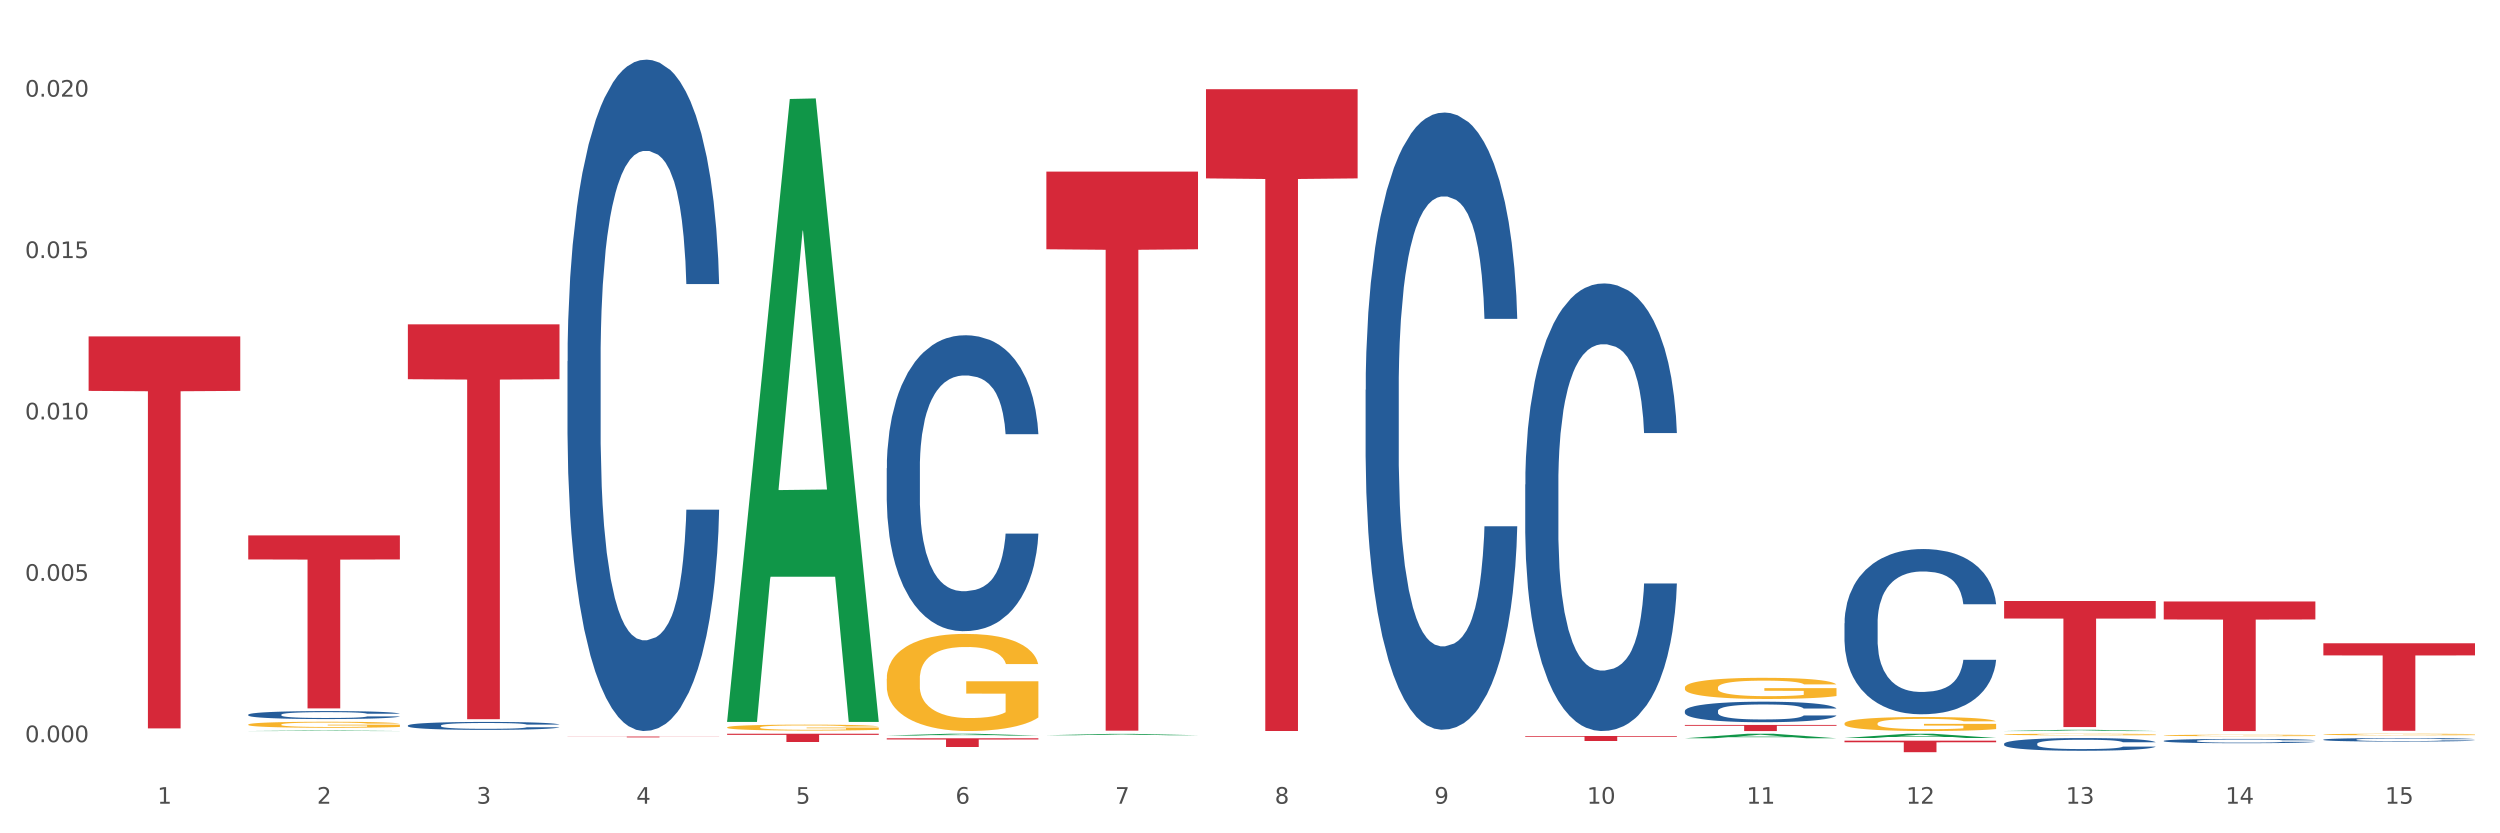 <?xml version="1.0" encoding="utf-8" standalone="no"?>
<!DOCTYPE svg PUBLIC "-//W3C//DTD SVG 1.1//EN"
  "http://www.w3.org/Graphics/SVG/1.1/DTD/svg11.dtd">
<svg xmlns:xlink="http://www.w3.org/1999/xlink" width="1080pt" height="360pt" viewBox="0 0 1080 360" xmlns="http://www.w3.org/2000/svg" version="1.1">
 <rect x="0" y="0" width="1080" height="360" fill="#333333" stroke="none"/>
 <defs>
  <style type="text/css">*{stroke-linejoin: round; stroke-linecap: butt}</style>
 </defs>
 <g id="figure_1">
  <g id="patch_1">
   <path d="M 0 360 
L 1080 360 
L 1080 0 
L 0 0 
z
" style="fill: #ffffff; stroke: #ffffff; stroke-linejoin: miter"/>
  </g>
  <g id="axes_1">
   <g id="matplotlib.axis_1">
    <g id="xtick_1">
     <g id="text_1">
      <!-- 1 -->
      <g style="fill: #4d4d4d" transform="translate(67.984 347.204) scale(0.096 -0.096)">
       <defs>
        <path id="DejaVuSans-31" d="M 794 531 
L 1825 531 
L 1825 4091 
L 703 3866 
L 703 4441 
L 1819 4666 
L 2450 4666 
L 2450 531 
L 3481 531 
L 3481 0 
L 794 0 
L 794 531 
z
" transform="scale(0.016)"/>
       </defs>
       <use xlink:href="#DejaVuSans-31"/>
      </g>
     </g>
    </g>
    <g id="xtick_2">
     <g id="text_2">
      <!-- 2 -->
      <g style="fill: #4d4d4d" transform="translate(136.942 347.204) scale(0.096 -0.096)">
       <defs>
        <path id="DejaVuSans-32" d="M 1228 531 
L 3431 531 
L 3431 0 
L 469 0 
L 469 531 
Q 828 903 1448 1529 
Q 2069 2156 2228 2338 
Q 2531 2678 2651 2914 
Q 2772 3150 2772 3378 
Q 2772 3750 2511 3984 
Q 2250 4219 1831 4219 
Q 1534 4219 1204 4116 
Q 875 4013 500 3803 
L 500 4441 
Q 881 4594 1212 4672 
Q 1544 4750 1819 4750 
Q 2544 4750 2975 4387 
Q 3406 4025 3406 3419 
Q 3406 3131 3298 2873 
Q 3191 2616 2906 2266 
Q 2828 2175 2409 1742 
Q 1991 1309 1228 531 
z
" transform="scale(0.016)"/>
       </defs>
       <use xlink:href="#DejaVuSans-32"/>
      </g>
     </g>
    </g>
    <g id="xtick_3">
     <g id="text_3">
      <!-- 3 -->
      <g style="fill: #4d4d4d" transform="translate(205.899 347.204) scale(0.096 -0.096)">
       <defs>
        <path id="DejaVuSans-33" d="M 2597 2516 
Q 3050 2419 3304 2112 
Q 3559 1806 3559 1356 
Q 3559 666 3084 287 
Q 2609 -91 1734 -91 
Q 1441 -91 1130 -33 
Q 819 25 488 141 
L 488 750 
Q 750 597 1062 519 
Q 1375 441 1716 441 
Q 2309 441 2620 675 
Q 2931 909 2931 1356 
Q 2931 1769 2642 2001 
Q 2353 2234 1838 2234 
L 1294 2234 
L 1294 2753 
L 1863 2753 
Q 2328 2753 2575 2939 
Q 2822 3125 2822 3475 
Q 2822 3834 2567 4026 
Q 2313 4219 1838 4219 
Q 1578 4219 1281 4162 
Q 984 4106 628 3988 
L 628 4550 
Q 988 4650 1302 4700 
Q 1616 4750 1894 4750 
Q 2613 4750 3031 4423 
Q 3450 4097 3450 3541 
Q 3450 3153 3228 2886 
Q 3006 2619 2597 2516 
z
" transform="scale(0.016)"/>
       </defs>
       <use xlink:href="#DejaVuSans-33"/>
      </g>
     </g>
    </g>
    <g id="xtick_4">
     <g id="text_4">
      <!-- 4 -->
      <g style="fill: #4d4d4d" transform="translate(274.857 347.204) scale(0.096 -0.096)">
       <defs>
        <path id="DejaVuSans-34" d="M 2419 4116 
L 825 1625 
L 2419 1625 
L 2419 4116 
z
M 2253 4666 
L 3047 4666 
L 3047 1625 
L 3713 1625 
L 3713 1100 
L 3047 1100 
L 3047 0 
L 2419 0 
L 2419 1100 
L 313 1100 
L 313 1709 
L 2253 4666 
z
" transform="scale(0.016)"/>
       </defs>
       <use xlink:href="#DejaVuSans-34"/>
      </g>
     </g>
    </g>
    <g id="xtick_5">
     <g id="text_5">
      <!-- 5 -->
      <g style="fill: #4d4d4d" transform="translate(343.815 347.204) scale(0.096 -0.096)">
       <defs>
        <path id="DejaVuSans-35" d="M 691 4666 
L 3169 4666 
L 3169 4134 
L 1269 4134 
L 1269 2991 
Q 1406 3038 1543 3061 
Q 1681 3084 1819 3084 
Q 2600 3084 3056 2656 
Q 3513 2228 3513 1497 
Q 3513 744 3044 326 
Q 2575 -91 1722 -91 
Q 1428 -91 1123 -41 
Q 819 9 494 109 
L 494 744 
Q 775 591 1075 516 
Q 1375 441 1709 441 
Q 2250 441 2565 725 
Q 2881 1009 2881 1497 
Q 2881 1984 2565 2268 
Q 2250 2553 1709 2553 
Q 1456 2553 1204 2497 
Q 953 2441 691 2322 
L 691 4666 
z
" transform="scale(0.016)"/>
       </defs>
       <use xlink:href="#DejaVuSans-35"/>
      </g>
     </g>
    </g>
    <g id="xtick_6">
     <g id="text_6">
      <!-- 6 -->
      <g style="fill: #4d4d4d" transform="translate(412.772 347.204) scale(0.096 -0.096)">
       <defs>
        <path id="DejaVuSans-36" d="M 2113 2584 
Q 1688 2584 1439 2293 
Q 1191 2003 1191 1497 
Q 1191 994 1439 701 
Q 1688 409 2113 409 
Q 2538 409 2786 701 
Q 3034 994 3034 1497 
Q 3034 2003 2786 2293 
Q 2538 2584 2113 2584 
z
M 3366 4563 
L 3366 3988 
Q 3128 4100 2886 4159 
Q 2644 4219 2406 4219 
Q 1781 4219 1451 3797 
Q 1122 3375 1075 2522 
Q 1259 2794 1537 2939 
Q 1816 3084 2150 3084 
Q 2853 3084 3261 2657 
Q 3669 2231 3669 1497 
Q 3669 778 3244 343 
Q 2819 -91 2113 -91 
Q 1303 -91 875 529 
Q 447 1150 447 2328 
Q 447 3434 972 4092 
Q 1497 4750 2381 4750 
Q 2619 4750 2861 4703 
Q 3103 4656 3366 4563 
z
" transform="scale(0.016)"/>
       </defs>
       <use xlink:href="#DejaVuSans-36"/>
      </g>
     </g>
    </g>
    <g id="xtick_7">
     <g id="text_7">
      <!-- 7 -->
      <g style="fill: #4d4d4d" transform="translate(481.73 347.204) scale(0.096 -0.096)">
       <defs>
        <path id="DejaVuSans-37" d="M 525 4666 
L 3525 4666 
L 3525 4397 
L 1831 0 
L 1172 0 
L 2766 4134 
L 525 4134 
L 525 4666 
z
" transform="scale(0.016)"/>
       </defs>
       <use xlink:href="#DejaVuSans-37"/>
      </g>
     </g>
    </g>
    <g id="xtick_8">
     <g id="text_8">
      <!-- 8 -->
      <g style="fill: #4d4d4d" transform="translate(550.688 347.204) scale(0.096 -0.096)">
       <defs>
        <path id="DejaVuSans-38" d="M 2034 2216 
Q 1584 2216 1326 1975 
Q 1069 1734 1069 1313 
Q 1069 891 1326 650 
Q 1584 409 2034 409 
Q 2484 409 2743 651 
Q 3003 894 3003 1313 
Q 3003 1734 2745 1975 
Q 2488 2216 2034 2216 
z
M 1403 2484 
Q 997 2584 770 2862 
Q 544 3141 544 3541 
Q 544 4100 942 4425 
Q 1341 4750 2034 4750 
Q 2731 4750 3128 4425 
Q 3525 4100 3525 3541 
Q 3525 3141 3298 2862 
Q 3072 2584 2669 2484 
Q 3125 2378 3379 2068 
Q 3634 1759 3634 1313 
Q 3634 634 3220 271 
Q 2806 -91 2034 -91 
Q 1263 -91 848 271 
Q 434 634 434 1313 
Q 434 1759 690 2068 
Q 947 2378 1403 2484 
z
M 1172 3481 
Q 1172 3119 1398 2916 
Q 1625 2713 2034 2713 
Q 2441 2713 2670 2916 
Q 2900 3119 2900 3481 
Q 2900 3844 2670 4047 
Q 2441 4250 2034 4250 
Q 1625 4250 1398 4047 
Q 1172 3844 1172 3481 
z
" transform="scale(0.016)"/>
       </defs>
       <use xlink:href="#DejaVuSans-38"/>
      </g>
     </g>
    </g>
    <g id="xtick_9">
     <g id="text_9">
      <!-- 9 -->
      <g style="fill: #4d4d4d" transform="translate(619.645 347.204) scale(0.096 -0.096)">
       <defs>
        <path id="DejaVuSans-39" d="M 703 97 
L 703 672 
Q 941 559 1184 500 
Q 1428 441 1663 441 
Q 2288 441 2617 861 
Q 2947 1281 2994 2138 
Q 2813 1869 2534 1725 
Q 2256 1581 1919 1581 
Q 1219 1581 811 2004 
Q 403 2428 403 3163 
Q 403 3881 828 4315 
Q 1253 4750 1959 4750 
Q 2769 4750 3195 4129 
Q 3622 3509 3622 2328 
Q 3622 1225 3098 567 
Q 2575 -91 1691 -91 
Q 1453 -91 1209 -44 
Q 966 3 703 97 
z
M 1959 2075 
Q 2384 2075 2632 2365 
Q 2881 2656 2881 3163 
Q 2881 3666 2632 3958 
Q 2384 4250 1959 4250 
Q 1534 4250 1286 3958 
Q 1038 3666 1038 3163 
Q 1038 2656 1286 2365 
Q 1534 2075 1959 2075 
z
" transform="scale(0.016)"/>
       </defs>
       <use xlink:href="#DejaVuSans-39"/>
      </g>
     </g>
    </g>
    <g id="xtick_10">
     <g id="text_10">
      <!-- 10 -->
      <g style="fill: #4d4d4d" transform="translate(685.549 347.204) scale(0.096 -0.096)">
       <defs>
        <path id="DejaVuSans-30" d="M 2034 4250 
Q 1547 4250 1301 3770 
Q 1056 3291 1056 2328 
Q 1056 1369 1301 889 
Q 1547 409 2034 409 
Q 2525 409 2770 889 
Q 3016 1369 3016 2328 
Q 3016 3291 2770 3770 
Q 2525 4250 2034 4250 
z
M 2034 4750 
Q 2819 4750 3233 4129 
Q 3647 3509 3647 2328 
Q 3647 1150 3233 529 
Q 2819 -91 2034 -91 
Q 1250 -91 836 529 
Q 422 1150 422 2328 
Q 422 3509 836 4129 
Q 1250 4750 2034 4750 
z
" transform="scale(0.016)"/>
       </defs>
       <use xlink:href="#DejaVuSans-31"/>
       <use xlink:href="#DejaVuSans-30" transform="translate(63.623 0)"/>
      </g>
     </g>
    </g>
    <g id="xtick_11">
     <g id="text_11">
      <!-- 11 -->
      <g style="fill: #4d4d4d" transform="translate(754.506 347.204) scale(0.096 -0.096)">
       <use xlink:href="#DejaVuSans-31"/>
       <use xlink:href="#DejaVuSans-31" transform="translate(63.623 0)"/>
      </g>
     </g>
    </g>
    <g id="xtick_12">
     <g id="text_12">
      <!-- 12 -->
      <g style="fill: #4d4d4d" transform="translate(823.464 347.204) scale(0.096 -0.096)">
       <use xlink:href="#DejaVuSans-31"/>
       <use xlink:href="#DejaVuSans-32" transform="translate(63.623 0)"/>
      </g>
     </g>
    </g>
    <g id="xtick_13">
     <g id="text_13">
      <!-- 13 -->
      <g style="fill: #4d4d4d" transform="translate(892.422 347.204) scale(0.096 -0.096)">
       <use xlink:href="#DejaVuSans-31"/>
       <use xlink:href="#DejaVuSans-33" transform="translate(63.623 0)"/>
      </g>
     </g>
    </g>
    <g id="xtick_14">
     <g id="text_14">
      <!-- 14 -->
      <g style="fill: #4d4d4d" transform="translate(961.379 347.204) scale(0.096 -0.096)">
       <use xlink:href="#DejaVuSans-31"/>
       <use xlink:href="#DejaVuSans-34" transform="translate(63.623 0)"/>
      </g>
     </g>
    </g>
    <g id="xtick_15">
     <g id="text_15">
      <!-- 15 -->
      <g style="fill: #4d4d4d" transform="translate(1030.337 347.204) scale(0.096 -0.096)">
       <use xlink:href="#DejaVuSans-31"/>
       <use xlink:href="#DejaVuSans-35" transform="translate(63.623 0)"/>
      </g>
     </g>
    </g>
    <g id="xtick_16"/>
    <g id="xtick_17"/>
    <g id="xtick_18"/>
    <g id="xtick_19"/>
    <g id="xtick_20"/>
    <g id="xtick_21"/>
    <g id="xtick_22"/>
    <g id="xtick_23"/>
    <g id="xtick_24"/>
    <g id="xtick_25"/>
    <g id="xtick_26"/>
    <g id="xtick_27"/>
    <g id="xtick_28"/>
    <g id="xtick_29"/>
   </g>
   <g id="matplotlib.axis_2">
    <g id="ytick_1">
     <g id="text_16">
      <!-- 0.000 -->
      <g style="fill: #4d4d4d" transform="translate(10.8 320.62) scale(0.096 -0.096)">
       <defs>
        <path id="DejaVuSans-2e" d="M 684 794 
L 1344 794 
L 1344 0 
L 684 0 
L 684 794 
z
" transform="scale(0.016)"/>
       </defs>
       <use xlink:href="#DejaVuSans-30"/>
       <use xlink:href="#DejaVuSans-2e" transform="translate(63.623 0)"/>
       <use xlink:href="#DejaVuSans-30" transform="translate(95.41 0)"/>
       <use xlink:href="#DejaVuSans-30" transform="translate(159.033 0)"/>
       <use xlink:href="#DejaVuSans-30" transform="translate(222.656 0)"/>
      </g>
     </g>
    </g>
    <g id="ytick_2">
     <g id="text_17">
      <!-- 0.005 -->
      <g style="fill: #4d4d4d" transform="translate(10.8 250.905) scale(0.096 -0.096)">
       <use xlink:href="#DejaVuSans-30"/>
       <use xlink:href="#DejaVuSans-2e" transform="translate(63.623 0)"/>
       <use xlink:href="#DejaVuSans-30" transform="translate(95.41 0)"/>
       <use xlink:href="#DejaVuSans-30" transform="translate(159.033 0)"/>
       <use xlink:href="#DejaVuSans-35" transform="translate(222.656 0)"/>
      </g>
     </g>
    </g>
    <g id="ytick_3">
     <g id="text_18">
      <!-- 0.010 -->
      <g style="fill: #4d4d4d" transform="translate(10.8 181.19) scale(0.096 -0.096)">
       <use xlink:href="#DejaVuSans-30"/>
       <use xlink:href="#DejaVuSans-2e" transform="translate(63.623 0)"/>
       <use xlink:href="#DejaVuSans-30" transform="translate(95.41 0)"/>
       <use xlink:href="#DejaVuSans-31" transform="translate(159.033 0)"/>
       <use xlink:href="#DejaVuSans-30" transform="translate(222.656 0)"/>
      </g>
     </g>
    </g>
    <g id="ytick_4">
     <g id="text_19">
      <!-- 0.015 -->
      <g style="fill: #4d4d4d" transform="translate(10.8 111.475) scale(0.096 -0.096)">
       <use xlink:href="#DejaVuSans-30"/>
       <use xlink:href="#DejaVuSans-2e" transform="translate(63.623 0)"/>
       <use xlink:href="#DejaVuSans-30" transform="translate(95.41 0)"/>
       <use xlink:href="#DejaVuSans-31" transform="translate(159.033 0)"/>
       <use xlink:href="#DejaVuSans-35" transform="translate(222.656 0)"/>
      </g>
     </g>
    </g>
    <g id="ytick_5">
     <g id="text_20">
      <!-- 0.020 -->
      <g style="fill: #4d4d4d" transform="translate(10.8 41.759) scale(0.096 -0.096)">
       <use xlink:href="#DejaVuSans-30"/>
       <use xlink:href="#DejaVuSans-2e" transform="translate(63.623 0)"/>
       <use xlink:href="#DejaVuSans-30" transform="translate(95.41 0)"/>
       <use xlink:href="#DejaVuSans-32" transform="translate(159.033 0)"/>
       <use xlink:href="#DejaVuSans-30" transform="translate(222.656 0)"/>
      </g>
     </g>
    </g>
    <g id="ytick_6"/>
    <g id="ytick_7"/>
    <g id="ytick_8"/>
    <g id="ytick_9"/>
   </g>
   <g id="PolyCollection_1">
    <path d="M 107.241 315.808 
L 107.308 315.808 
L 134.323 315.572 
L 145.533 315.571 
L 172.75 315.808 
L 159.784 315.808 
L 153.908 315.753 
L 126.016 315.753 
L 125.813 315.754 
L 120.14 315.808 
L 107.241 315.808 
L 107.241 315.808 
L 129.527 315.72 
L 150.396 315.72 
L 140.063 315.622 
L 139.928 315.621 
L 139.793 315.622 
L 129.46 315.72 
L 129.527 315.72 
L 107.241 315.808 
z
" clip-path="url(#pbab7010bd0)" style="fill: #109648"/>
    <path d="M 176.198 313.417 
L 176.276 313.414 
L 176.276 313.326 
L 176.508 313.206 
L 177.36 312.987 
L 178.444 312.82 
L 180.302 312.626 
L 181.309 312.544 
L 182.625 312.453 
L 185.336 312.305 
L 188.433 312.18 
L 190.601 312.111 
L 192.227 312.067 
L 195.867 311.988 
L 197.957 311.954 
L 200.126 311.926 
L 201.984 311.907 
L 205.081 311.885 
L 207.559 311.875 
L 210.424 311.872 
L 212.825 311.875 
L 216 311.888 
L 220.646 311.926 
L 222.427 311.948 
L 224.827 311.985 
L 227.305 312.035 
L 229.319 312.086 
L 231.642 312.158 
L 234.042 312.252 
L 236.365 312.371 
L 237.991 312.481 
L 239.308 312.597 
L 240.469 312.739 
L 241.321 312.893 
L 241.708 313.021 
L 227.538 313.021 
L 227.15 312.905 
L 226.376 312.78 
L 225.602 312.695 
L 224.75 312.626 
L 223.433 312.547 
L 222.272 312.497 
L 220.336 312.437 
L 218.555 312.4 
L 217.084 312.378 
L 215.303 312.359 
L 211.509 312.34 
L 208.798 312.34 
L 207.095 312.346 
L 205.004 312.362 
L 203.223 312.384 
L 201.132 312.422 
L 199.506 312.462 
L 197.88 312.516 
L 196.951 312.553 
L 195.557 312.623 
L 194.628 312.679 
L 193.389 312.776 
L 192.692 312.845 
L 191.453 313.024 
L 190.911 313.156 
L 190.679 313.247 
L 190.524 313.348 
L 190.524 313.837 
L 190.988 314.057 
L 191.376 314.151 
L 191.995 314.258 
L 193.157 314.396 
L 194.86 314.531 
L 196.641 314.629 
L 198.112 314.688 
L 199.506 314.732 
L 200.9 314.767 
L 202.604 314.798 
L 203.997 314.817 
L 206.088 314.836 
L 208.566 314.845 
L 210.502 314.845 
L 214.451 314.829 
L 216.232 314.814 
L 217.936 314.792 
L 219.794 314.757 
L 221.265 314.72 
L 222.117 314.691 
L 223.511 314.632 
L 224.595 314.569 
L 225.524 314.497 
L 226.144 314.434 
L 226.841 314.34 
L 227.383 314.233 
L 227.538 314.176 
L 241.708 314.176 
L 241.398 314.289 
L 240.856 314.399 
L 239.772 314.547 
L 238.92 314.632 
L 237.604 314.735 
L 236.21 314.823 
L 234.274 314.92 
L 232.493 314.993 
L 230.635 315.055 
L 228.622 315.112 
L 224.982 315.19 
L 223.666 315.212 
L 220.878 315.25 
L 218.71 315.272 
L 215.535 315.294 
L 212.283 315.307 
L 208.876 315.31 
L 205.856 315.303 
L 202.526 315.285 
L 200.435 315.266 
L 198.112 315.238 
L 195.402 315.194 
L 192.847 315.14 
L 190.446 315.077 
L 188.201 315.005 
L 186.11 314.924 
L 183.4 314.789 
L 181.386 314.657 
L 179.915 314.534 
L 178.909 314.431 
L 177.902 314.299 
L 177.36 314.208 
L 176.508 313.988 
L 176.198 313.784 
L 176.198 313.417 
z
" clip-path="url(#pbab7010bd0)" style="fill: #255c99"/>
    <path d="M 314.114 314.23 
L 314.191 314.228 
L 314.191 314.143 
L 314.346 314.07 
L 315.119 313.894 
L 316.279 313.748 
L 317.13 313.671 
L 317.981 313.607 
L 318.986 313.544 
L 320.224 313.478 
L 322.467 313.382 
L 323.859 313.332 
L 325.56 313.281 
L 328.654 313.205 
L 330.897 313.163 
L 333.217 313.128 
L 337.007 313.086 
L 339.482 313.067 
L 342.112 313.053 
L 345.283 313.043 
L 347.681 313.041 
L 352.94 313.048 
L 357.426 313.069 
L 359.591 313.086 
L 362.376 313.114 
L 363.845 313.133 
L 366.243 313.17 
L 368.718 313.22 
L 370.42 313.262 
L 372.972 313.342 
L 374.905 313.422 
L 376.684 313.52 
L 377.612 313.589 
L 378.309 313.652 
L 378.927 313.725 
L 379.546 313.84 
L 365.624 313.84 
L 365.083 313.758 
L 364.232 313.68 
L 362.995 313.605 
L 361.912 313.558 
L 360.056 313.499 
L 358.354 313.462 
L 356.575 313.433 
L 354.409 313.41 
L 352.708 313.398 
L 350.31 313.389 
L 345.592 313.391 
L 342.421 313.41 
L 340.256 313.433 
L 338.863 313.455 
L 337.626 313.478 
L 336.234 313.511 
L 334.61 313.56 
L 333.449 313.605 
L 332.289 313.661 
L 331.361 313.718 
L 330.51 313.784 
L 329.814 313.854 
L 329.273 313.927 
L 328.809 314.016 
L 328.422 314.164 
L 328.422 314.487 
L 328.577 314.559 
L 328.964 314.656 
L 329.428 314.729 
L 330.201 314.816 
L 330.897 314.874 
L 332.212 314.959 
L 333.681 315.03 
L 334.842 315.074 
L 336.002 315.112 
L 338.013 315.164 
L 340.256 315.206 
L 342.189 315.232 
L 344.819 315.255 
L 346.598 315.265 
L 348.145 315.269 
L 351.935 315.269 
L 354.642 315.262 
L 357.658 315.246 
L 359.978 315.225 
L 361.912 315.199 
L 364.077 315.156 
L 365.47 315.117 
L 365.47 314.625 
L 348.454 314.623 
L 348.454 314.296 
L 379.623 314.296 
L 379.623 315.255 
L 378.309 315.305 
L 376.839 315.349 
L 375.292 315.389 
L 372.972 315.439 
L 370.188 315.486 
L 367.713 315.519 
L 365.083 315.547 
L 361.989 315.573 
L 357.967 315.596 
L 355.492 315.605 
L 352.399 315.613 
L 348.763 315.615 
L 345.592 315.61 
L 342.499 315.598 
L 339.25 315.577 
L 336.079 315.547 
L 333.681 315.516 
L 331.284 315.479 
L 328.732 315.429 
L 326.721 315.382 
L 325.174 315.34 
L 323.472 315.286 
L 321.616 315.215 
L 320.224 315.152 
L 318.986 315.086 
L 317.671 315.001 
L 316.743 314.928 
L 315.815 314.837 
L 315.274 314.769 
L 314.655 314.663 
L 314.191 314.515 
L 314.114 314.23 
z
" clip-path="url(#pbab7010bd0)" style="fill: #f7b32b"/>
    <path d="M 383.071 293.235 
L 383.149 293.196 
L 383.149 291.817 
L 383.303 290.629 
L 384.077 287.754 
L 385.237 285.378 
L 386.088 284.113 
L 386.938 283.079 
L 387.944 282.044 
L 389.181 280.971 
L 391.424 279.399 
L 392.817 278.594 
L 394.518 277.751 
L 397.612 276.525 
L 399.855 275.835 
L 402.175 275.26 
L 405.965 274.57 
L 408.44 274.264 
L 411.07 274.034 
L 414.241 273.88 
L 416.638 273.842 
L 421.898 273.957 
L 426.384 274.302 
L 428.549 274.57 
L 431.334 275.03 
L 432.803 275.337 
L 435.201 275.95 
L 437.676 276.755 
L 439.377 277.445 
L 441.93 278.748 
L 443.863 280.051 
L 445.642 281.661 
L 446.57 282.772 
L 447.266 283.807 
L 447.885 284.995 
L 448.504 286.873 
L 434.582 286.873 
L 434.041 285.531 
L 433.19 284.267 
L 431.952 283.04 
L 430.869 282.274 
L 429.013 281.316 
L 427.312 280.702 
L 425.533 280.242 
L 423.367 279.859 
L 421.666 279.668 
L 419.268 279.514 
L 414.55 279.553 
L 411.379 279.859 
L 409.213 280.242 
L 407.821 280.587 
L 406.584 280.971 
L 405.191 281.507 
L 403.567 282.312 
L 402.407 283.04 
L 401.247 283.96 
L 400.319 284.88 
L 399.468 285.953 
L 398.772 287.103 
L 398.231 288.291 
L 397.767 289.747 
L 397.38 292.162 
L 397.38 297.412 
L 397.534 298.6 
L 397.921 300.172 
L 398.385 301.36 
L 399.159 302.778 
L 399.855 303.736 
L 401.17 305.116 
L 402.639 306.265 
L 403.799 306.993 
L 404.959 307.607 
L 406.97 308.45 
L 409.213 309.14 
L 411.147 309.561 
L 413.777 309.944 
L 415.555 310.098 
L 417.102 310.174 
L 420.892 310.174 
L 423.599 310.059 
L 426.616 309.791 
L 428.936 309.446 
L 430.869 309.025 
L 433.035 308.335 
L 434.427 307.683 
L 434.427 299.673 
L 417.412 299.635 
L 417.412 294.308 
L 448.581 294.308 
L 448.581 309.944 
L 447.266 310.749 
L 445.797 311.478 
L 444.25 312.129 
L 441.93 312.934 
L 439.145 313.7 
L 436.67 314.237 
L 434.041 314.697 
L 430.947 315.118 
L 426.925 315.502 
L 424.45 315.655 
L 421.356 315.77 
L 417.721 315.808 
L 414.55 315.732 
L 411.456 315.54 
L 408.208 315.195 
L 405.037 314.697 
L 402.639 314.199 
L 400.242 313.585 
L 397.689 312.781 
L 395.678 312.014 
L 394.131 311.324 
L 392.43 310.443 
L 390.574 309.293 
L 389.181 308.258 
L 387.944 307.185 
L 386.629 305.805 
L 385.701 304.617 
L 384.773 303.123 
L 384.231 302.011 
L 383.613 300.287 
L 383.149 297.872 
L 383.071 293.235 
z
" clip-path="url(#pbab7010bd0)" style="fill: #f7b32b"/>
    <path d="M 727.86 297.041 
L 727.937 297.033 
L 727.937 296.732 
L 728.092 296.473 
L 728.865 295.846 
L 730.025 295.328 
L 730.876 295.053 
L 731.727 294.827 
L 732.732 294.601 
L 733.97 294.368 
L 736.213 294.025 
L 737.605 293.85 
L 739.306 293.666 
L 742.4 293.399 
L 744.643 293.248 
L 746.963 293.123 
L 750.753 292.972 
L 753.228 292.906 
L 755.858 292.855 
L 759.029 292.822 
L 761.427 292.814 
L 766.686 292.839 
L 771.172 292.914 
L 773.337 292.972 
L 776.122 293.073 
L 777.591 293.14 
L 779.989 293.273 
L 782.464 293.449 
L 784.166 293.599 
L 786.718 293.883 
L 788.651 294.167 
L 790.43 294.518 
L 791.358 294.76 
L 792.055 294.986 
L 792.673 295.245 
L 793.292 295.654 
L 779.37 295.654 
L 778.829 295.362 
L 777.978 295.086 
L 776.741 294.819 
L 775.658 294.652 
L 773.802 294.443 
L 772.1 294.309 
L 770.321 294.209 
L 768.155 294.125 
L 766.454 294.084 
L 764.056 294.05 
L 759.338 294.058 
L 756.167 294.125 
L 754.002 294.209 
L 752.609 294.284 
L 751.372 294.368 
L 749.98 294.485 
L 748.356 294.66 
L 747.195 294.819 
L 746.035 295.019 
L 745.107 295.22 
L 744.256 295.454 
L 743.56 295.704 
L 743.019 295.963 
L 742.555 296.281 
L 742.168 296.807 
L 742.168 297.951 
L 742.323 298.21 
L 742.71 298.553 
L 743.174 298.812 
L 743.947 299.121 
L 744.643 299.33 
L 745.958 299.631 
L 747.427 299.881 
L 748.588 300.04 
L 749.748 300.174 
L 751.759 300.357 
L 754.002 300.508 
L 755.935 300.6 
L 758.565 300.683 
L 760.344 300.717 
L 761.891 300.733 
L 765.68 300.733 
L 768.387 300.708 
L 771.404 300.65 
L 773.724 300.575 
L 775.658 300.483 
L 777.823 300.332 
L 779.216 300.19 
L 779.216 298.444 
L 762.2 298.436 
L 762.2 297.275 
L 793.369 297.275 
L 793.369 300.683 
L 792.055 300.859 
L 790.585 301.017 
L 789.038 301.159 
L 786.718 301.335 
L 783.933 301.502 
L 781.458 301.619 
L 778.829 301.719 
L 775.735 301.811 
L 771.713 301.895 
L 769.238 301.928 
L 766.145 301.953 
L 762.509 301.961 
L 759.338 301.945 
L 756.245 301.903 
L 752.996 301.828 
L 749.825 301.719 
L 747.427 301.611 
L 745.03 301.477 
L 742.477 301.301 
L 740.467 301.134 
L 738.92 300.984 
L 737.218 300.792 
L 735.362 300.541 
L 733.97 300.316 
L 732.732 300.082 
L 731.417 299.781 
L 730.489 299.522 
L 729.561 299.196 
L 729.02 298.954 
L 728.401 298.578 
L 727.937 298.052 
L 727.86 297.041 
z
" clip-path="url(#pbab7010bd0)" style="fill: #f7b32b"/>
    <path d="M 107.241 231.291 
L 172.75 231.291 
L 172.75 241.675 
L 146.981 241.745 
L 146.981 306.016 
L 132.855 306.016 
L 132.855 241.745 
L 107.241 241.675 
L 107.241 231.361 
L 107.241 231.291 
z
" clip-path="url(#pbab7010bd0)" style="fill: #d62839"/>
    <path d="M 865.775 317.294 
L 865.852 317.293 
L 865.852 317.27 
L 866.007 317.251 
L 866.78 317.203 
L 867.941 317.164 
L 868.791 317.143 
L 869.642 317.126 
L 870.648 317.109 
L 871.885 317.091 
L 874.128 317.065 
L 875.52 317.052 
L 877.222 317.038 
L 880.315 317.017 
L 882.558 317.006 
L 884.879 316.997 
L 888.669 316.985 
L 891.144 316.98 
L 893.773 316.976 
L 896.944 316.974 
L 899.342 316.973 
L 904.601 316.975 
L 909.087 316.981 
L 911.253 316.985 
L 914.037 316.993 
L 915.507 316.998 
L 917.904 317.008 
L 920.379 317.021 
L 922.081 317.033 
L 924.633 317.054 
L 926.567 317.076 
L 928.346 317.102 
L 929.274 317.121 
L 929.97 317.138 
L 930.589 317.158 
L 931.207 317.189 
L 917.286 317.189 
L 916.744 317.166 
L 915.893 317.145 
L 914.656 317.125 
L 913.573 317.113 
L 911.717 317.097 
L 910.015 317.087 
L 908.236 317.079 
L 906.071 317.073 
L 904.369 317.069 
L 901.972 317.067 
L 897.254 317.068 
L 894.083 317.073 
L 891.917 317.079 
L 890.525 317.085 
L 889.287 317.091 
L 887.895 317.1 
L 886.271 317.113 
L 885.111 317.125 
L 883.951 317.14 
L 883.022 317.156 
L 882.172 317.173 
L 881.476 317.192 
L 880.934 317.212 
L 880.47 317.236 
L 880.083 317.276 
L 880.083 317.363 
L 880.238 317.383 
L 880.625 317.409 
L 881.089 317.428 
L 881.862 317.452 
L 882.558 317.467 
L 883.873 317.49 
L 885.343 317.509 
L 886.503 317.521 
L 887.663 317.531 
L 889.674 317.545 
L 891.917 317.557 
L 893.851 317.564 
L 896.48 317.57 
L 898.259 317.573 
L 899.806 317.574 
L 903.596 317.574 
L 906.303 317.572 
L 909.319 317.568 
L 911.639 317.562 
L 913.573 317.555 
L 915.739 317.543 
L 917.131 317.533 
L 917.131 317.4 
L 900.115 317.4 
L 900.115 317.312 
L 931.285 317.312 
L 931.285 317.57 
L 929.97 317.583 
L 928.5 317.595 
L 926.953 317.606 
L 924.633 317.62 
L 921.849 317.632 
L 919.374 317.641 
L 916.744 317.649 
L 913.65 317.656 
L 909.629 317.662 
L 907.154 317.665 
L 904.06 317.666 
L 900.425 317.667 
L 897.254 317.666 
L 894.16 317.663 
L 890.911 317.657 
L 887.74 317.649 
L 885.343 317.64 
L 882.945 317.63 
L 880.393 317.617 
L 878.382 317.604 
L 876.835 317.593 
L 875.133 317.578 
L 873.277 317.559 
L 871.885 317.542 
L 870.648 317.524 
L 869.333 317.502 
L 868.405 317.482 
L 867.476 317.457 
L 866.935 317.439 
L 866.316 317.41 
L 865.852 317.37 
L 865.775 317.294 
z
" clip-path="url(#pbab7010bd0)" style="fill: #f7b32b"/>
    <path d="M 934.733 317.697 
L 934.81 317.696 
L 934.81 317.675 
L 934.965 317.656 
L 935.738 317.612 
L 936.898 317.575 
L 937.749 317.555 
L 938.6 317.539 
L 939.605 317.523 
L 940.843 317.506 
L 943.086 317.482 
L 944.478 317.469 
L 946.179 317.456 
L 949.273 317.437 
L 951.516 317.427 
L 953.836 317.418 
L 957.626 317.407 
L 960.101 317.402 
L 962.731 317.399 
L 965.902 317.396 
L 968.3 317.396 
L 973.559 317.397 
L 978.045 317.403 
L 980.21 317.407 
L 982.995 317.414 
L 984.464 317.419 
L 986.862 317.428 
L 989.337 317.441 
L 991.038 317.452 
L 993.591 317.472 
L 995.524 317.492 
L 997.303 317.517 
L 998.231 317.534 
L 998.928 317.55 
L 999.546 317.569 
L 1000.165 317.598 
L 986.243 317.598 
L 985.702 317.577 
L 984.851 317.558 
L 983.614 317.539 
L 982.531 317.527 
L 980.674 317.512 
L 978.973 317.502 
L 977.194 317.495 
L 975.028 317.489 
L 973.327 317.486 
L 970.929 317.484 
L 966.211 317.484 
L 963.04 317.489 
L 960.875 317.495 
L 959.482 317.5 
L 958.245 317.506 
L 956.853 317.515 
L 955.229 317.527 
L 954.068 317.539 
L 952.908 317.553 
L 951.98 317.567 
L 951.129 317.584 
L 950.433 317.602 
L 949.892 317.62 
L 949.428 317.643 
L 949.041 317.68 
L 949.041 317.762 
L 949.196 317.78 
L 949.582 317.805 
L 950.047 317.823 
L 950.82 317.845 
L 951.516 317.86 
L 952.831 317.882 
L 954.3 317.899 
L 955.461 317.911 
L 956.621 317.92 
L 958.632 317.933 
L 960.875 317.944 
L 962.808 317.951 
L 965.438 317.957 
L 967.217 317.959 
L 968.764 317.96 
L 972.553 317.96 
L 975.26 317.958 
L 978.277 317.954 
L 980.597 317.949 
L 982.531 317.942 
L 984.696 317.932 
L 986.089 317.922 
L 986.089 317.797 
L 969.073 317.796 
L 969.073 317.714 
L 1000.242 317.714 
L 1000.242 317.957 
L 998.928 317.969 
L 997.458 317.98 
L 995.911 317.991 
L 993.591 318.003 
L 990.806 318.015 
L 988.331 318.023 
L 985.702 318.031 
L 982.608 318.037 
L 978.586 318.043 
L 976.111 318.045 
L 973.017 318.047 
L 969.382 318.048 
L 966.211 318.047 
L 963.118 318.044 
L 959.869 318.038 
L 956.698 318.031 
L 954.3 318.023 
L 951.903 318.013 
L 949.35 318.001 
L 947.34 317.989 
L 945.793 317.978 
L 944.091 317.964 
L 942.235 317.947 
L 940.843 317.93 
L 939.605 317.914 
L 938.29 317.892 
L 937.362 317.874 
L 936.434 317.851 
L 935.893 317.833 
L 935.274 317.807 
L 934.81 317.769 
L 934.733 317.697 
z
" clip-path="url(#pbab7010bd0)" style="fill: #f7b32b"/>
    <path d="M 1003.69 317.292 
L 1003.768 317.292 
L 1003.768 317.269 
L 1003.922 317.249 
L 1004.696 317.202 
L 1005.856 317.163 
L 1006.707 317.142 
L 1007.557 317.125 
L 1008.563 317.108 
L 1009.8 317.09 
L 1012.043 317.065 
L 1013.435 317.051 
L 1015.137 317.037 
L 1018.231 317.017 
L 1020.474 317.006 
L 1022.794 316.996 
L 1026.584 316.985 
L 1029.059 316.98 
L 1031.688 316.976 
L 1034.86 316.974 
L 1037.257 316.973 
L 1042.517 316.975 
L 1047.002 316.981 
L 1049.168 316.985 
L 1051.952 316.993 
L 1053.422 316.998 
L 1055.82 317.008 
L 1058.295 317.021 
L 1059.996 317.032 
L 1062.548 317.054 
L 1064.482 317.075 
L 1066.261 317.102 
L 1067.189 317.12 
L 1067.885 317.137 
L 1068.504 317.157 
L 1069.123 317.187 
L 1055.201 317.187 
L 1054.659 317.165 
L 1053.809 317.145 
L 1052.571 317.124 
L 1051.488 317.112 
L 1049.632 317.096 
L 1047.931 317.086 
L 1046.152 317.078 
L 1043.986 317.072 
L 1042.285 317.069 
L 1039.887 317.066 
L 1035.169 317.067 
L 1031.998 317.072 
L 1029.832 317.078 
L 1028.44 317.084 
L 1027.203 317.09 
L 1025.81 317.099 
L 1024.186 317.112 
L 1023.026 317.124 
L 1021.866 317.14 
L 1020.938 317.155 
L 1020.087 317.172 
L 1019.391 317.191 
L 1018.85 317.211 
L 1018.385 317.235 
L 1017.999 317.275 
L 1017.999 317.361 
L 1018.153 317.38 
L 1018.54 317.406 
L 1019.004 317.426 
L 1019.778 317.449 
L 1020.474 317.465 
L 1021.789 317.488 
L 1023.258 317.507 
L 1024.418 317.519 
L 1025.578 317.529 
L 1027.589 317.542 
L 1029.832 317.554 
L 1031.766 317.561 
L 1034.396 317.567 
L 1036.174 317.57 
L 1037.721 317.571 
L 1041.511 317.571 
L 1044.218 317.569 
L 1047.235 317.565 
L 1049.555 317.559 
L 1051.488 317.552 
L 1053.654 317.541 
L 1055.046 317.53 
L 1055.046 317.398 
L 1038.031 317.397 
L 1038.031 317.31 
L 1069.2 317.31 
L 1069.2 317.567 
L 1067.885 317.58 
L 1066.416 317.592 
L 1064.869 317.603 
L 1062.548 317.616 
L 1059.764 317.629 
L 1057.289 317.638 
L 1054.659 317.645 
L 1051.566 317.652 
L 1047.544 317.659 
L 1045.069 317.661 
L 1041.975 317.663 
L 1038.34 317.664 
L 1035.169 317.662 
L 1032.075 317.659 
L 1028.827 317.653 
L 1025.656 317.645 
L 1023.258 317.637 
L 1020.86 317.627 
L 1018.308 317.614 
L 1016.297 317.601 
L 1014.75 317.59 
L 1013.049 317.575 
L 1011.193 317.556 
L 1009.8 317.539 
L 1008.563 317.522 
L 1007.248 317.499 
L 1006.32 317.479 
L 1005.392 317.455 
L 1004.85 317.437 
L 1004.232 317.408 
L 1003.768 317.368 
L 1003.69 317.292 
z
" clip-path="url(#pbab7010bd0)" style="fill: #f7b32b"/>
    <path d="M 107.241 308.731 
L 107.318 308.728 
L 107.318 308.64 
L 107.55 308.52 
L 108.402 308.299 
L 109.486 308.132 
L 111.345 307.937 
L 112.351 307.855 
L 113.668 307.764 
L 116.378 307.616 
L 119.475 307.49 
L 121.644 307.42 
L 123.27 307.376 
L 126.909 307.298 
L 129 307.263 
L 131.168 307.235 
L 133.026 307.216 
L 136.124 307.194 
L 138.602 307.184 
L 141.467 307.181 
L 143.867 307.184 
L 147.042 307.197 
L 151.688 307.235 
L 153.469 307.257 
L 155.87 307.294 
L 158.348 307.345 
L 160.361 307.395 
L 162.684 307.468 
L 165.084 307.562 
L 167.407 307.682 
L 169.034 307.792 
L 170.35 307.909 
L 171.511 308.051 
L 172.363 308.205 
L 172.75 308.334 
L 158.58 308.334 
L 158.193 308.218 
L 157.418 308.092 
L 156.644 308.006 
L 155.792 307.937 
L 154.476 307.858 
L 153.314 307.808 
L 151.378 307.748 
L 149.597 307.71 
L 148.126 307.688 
L 146.345 307.669 
L 142.551 307.65 
L 139.841 307.65 
L 138.137 307.657 
L 136.046 307.673 
L 134.265 307.695 
L 132.175 307.732 
L 130.549 307.773 
L 128.922 307.827 
L 127.993 307.865 
L 126.599 307.934 
L 125.67 307.991 
L 124.431 308.088 
L 123.734 308.158 
L 122.495 308.337 
L 121.953 308.47 
L 121.721 308.561 
L 121.566 308.662 
L 121.566 309.153 
L 122.031 309.374 
L 122.418 309.468 
L 123.037 309.575 
L 124.199 309.714 
L 125.902 309.849 
L 127.683 309.947 
L 129.155 310.007 
L 130.549 310.051 
L 131.942 310.086 
L 133.646 310.117 
L 135.04 310.136 
L 137.13 310.155 
L 139.608 310.164 
L 141.544 310.164 
L 145.493 310.149 
L 147.274 310.133 
L 148.978 310.111 
L 150.836 310.076 
L 152.308 310.038 
L 153.159 310.01 
L 154.553 309.95 
L 155.637 309.887 
L 156.567 309.815 
L 157.186 309.752 
L 157.883 309.657 
L 158.425 309.55 
L 158.58 309.493 
L 172.75 309.493 
L 172.441 309.607 
L 171.899 309.717 
L 170.815 309.865 
L 169.963 309.95 
L 168.646 310.054 
L 167.253 310.142 
L 165.317 310.24 
L 163.536 310.313 
L 161.677 310.376 
L 159.664 310.432 
L 156.025 310.511 
L 154.708 310.533 
L 151.92 310.571 
L 149.752 310.593 
L 146.577 310.615 
L 143.325 310.628 
L 139.918 310.631 
L 136.898 310.624 
L 133.568 310.606 
L 131.478 310.587 
L 129.155 310.558 
L 126.444 310.514 
L 123.889 310.461 
L 121.489 310.398 
L 119.243 310.325 
L 117.152 310.243 
L 114.442 310.108 
L 112.429 309.975 
L 110.958 309.853 
L 109.951 309.749 
L 108.944 309.616 
L 108.402 309.525 
L 107.55 309.304 
L 107.241 309.1 
L 107.241 308.731 
z
" clip-path="url(#pbab7010bd0)" style="fill: #255c99"/>
    <path d="M 107.241 313.002 
L 107.318 313 
L 107.318 312.914 
L 107.473 312.84 
L 108.246 312.661 
L 109.406 312.513 
L 110.257 312.435 
L 111.108 312.37 
L 112.113 312.306 
L 113.351 312.239 
L 115.594 312.141 
L 116.986 312.091 
L 118.687 312.039 
L 121.781 311.963 
L 124.024 311.92 
L 126.344 311.884 
L 130.134 311.841 
L 132.609 311.822 
L 135.239 311.808 
L 138.41 311.798 
L 140.808 311.796 
L 146.067 311.803 
L 150.553 311.824 
L 152.719 311.841 
L 155.503 311.87 
L 156.972 311.889 
L 159.37 311.927 
L 161.845 311.977 
L 163.547 312.02 
L 166.099 312.101 
L 168.032 312.182 
L 169.811 312.282 
L 170.74 312.351 
L 171.436 312.416 
L 172.054 312.489 
L 172.673 312.606 
L 158.751 312.606 
L 158.21 312.523 
L 157.359 312.444 
L 156.122 312.368 
L 155.039 312.32 
L 153.183 312.261 
L 151.481 312.222 
L 149.702 312.194 
L 147.537 312.17 
L 145.835 312.158 
L 143.437 312.149 
L 138.719 312.151 
L 135.548 312.17 
L 133.383 312.194 
L 131.991 312.215 
L 130.753 312.239 
L 129.361 312.272 
L 127.737 312.323 
L 126.576 312.368 
L 125.416 312.425 
L 124.488 312.482 
L 123.637 312.549 
L 122.941 312.621 
L 122.4 312.695 
L 121.936 312.785 
L 121.549 312.935 
L 121.549 313.262 
L 121.704 313.336 
L 122.091 313.434 
L 122.555 313.508 
L 123.328 313.596 
L 124.024 313.656 
L 125.339 313.741 
L 126.809 313.813 
L 127.969 313.858 
L 129.129 313.896 
L 131.14 313.949 
L 133.383 313.992 
L 135.316 314.018 
L 137.946 314.042 
L 139.725 314.051 
L 141.272 314.056 
L 145.062 314.056 
L 147.769 314.049 
L 150.785 314.032 
L 153.105 314.011 
L 155.039 313.985 
L 157.204 313.942 
L 158.597 313.901 
L 158.597 313.403 
L 141.581 313.4 
L 141.581 313.069 
L 172.75 313.069 
L 172.75 314.042 
L 171.436 314.092 
L 169.966 314.137 
L 168.419 314.178 
L 166.099 314.228 
L 163.315 314.275 
L 160.84 314.309 
L 158.21 314.337 
L 155.116 314.364 
L 151.094 314.388 
L 148.619 314.397 
L 145.526 314.404 
L 141.89 314.407 
L 138.719 314.402 
L 135.626 314.39 
L 132.377 314.368 
L 129.206 314.337 
L 126.809 314.306 
L 124.411 314.268 
L 121.859 314.218 
L 119.848 314.171 
L 118.301 314.128 
L 116.599 314.073 
L 114.743 314.001 
L 113.351 313.937 
L 112.113 313.87 
L 110.798 313.784 
L 109.87 313.71 
L 108.942 313.617 
L 108.401 313.548 
L 107.782 313.441 
L 107.318 313.291 
L 107.241 313.002 
z
" clip-path="url(#pbab7010bd0)" style="fill: #f7b32b"/>
    <path d="M 245.156 156.083 
L 245.233 155.818 
L 245.233 148.401 
L 245.466 138.335 
L 246.317 119.794 
L 247.402 105.755 
L 249.26 89.332 
L 250.267 82.445 
L 251.583 74.763 
L 254.293 62.314 
L 257.391 51.718 
L 259.559 45.891 
L 261.185 42.182 
L 264.824 35.56 
L 266.915 32.647 
L 269.083 30.263 
L 270.942 28.673 
L 274.039 26.819 
L 276.517 26.024 
L 279.382 25.759 
L 281.783 26.024 
L 284.957 27.084 
L 289.604 30.263 
L 291.385 32.117 
L 293.785 35.295 
L 296.263 39.534 
L 298.276 43.772 
L 300.599 49.864 
L 303 57.811 
L 305.323 67.876 
L 306.949 77.147 
L 308.265 86.948 
L 309.427 98.868 
L 310.279 111.847 
L 310.666 122.707 
L 296.495 122.707 
L 296.108 112.907 
L 295.334 102.311 
L 294.559 95.159 
L 293.708 89.332 
L 292.391 82.71 
L 291.23 78.472 
L 289.294 73.439 
L 287.513 70.26 
L 286.042 68.406 
L 284.261 66.817 
L 280.466 65.227 
L 277.756 65.227 
L 276.052 65.757 
L 273.962 67.082 
L 272.181 68.936 
L 270.09 72.114 
L 268.464 75.558 
L 266.838 80.061 
L 265.908 83.239 
L 264.515 89.067 
L 263.585 93.835 
L 262.346 102.046 
L 261.65 107.874 
L 260.411 122.972 
L 259.869 134.097 
L 259.636 141.779 
L 259.481 150.255 
L 259.481 191.577 
L 259.946 210.119 
L 260.333 218.066 
L 260.953 227.072 
L 262.114 238.727 
L 263.818 250.117 
L 265.599 258.328 
L 267.07 263.361 
L 268.464 267.069 
L 269.858 269.983 
L 271.561 272.632 
L 272.955 274.221 
L 275.046 275.811 
L 277.524 276.605 
L 279.46 276.605 
L 283.409 275.281 
L 285.19 273.956 
L 286.893 272.102 
L 288.752 269.189 
L 290.223 266.01 
L 291.075 263.626 
L 292.469 258.593 
L 293.553 253.295 
L 294.482 247.203 
L 295.101 241.905 
L 295.798 233.959 
L 296.34 224.953 
L 296.495 220.185 
L 310.666 220.185 
L 310.356 229.721 
L 309.814 238.992 
L 308.73 251.441 
L 307.878 258.593 
L 306.562 267.334 
L 305.168 274.751 
L 303.232 282.963 
L 301.451 289.055 
L 299.593 294.353 
L 297.579 299.121 
L 293.94 305.743 
L 292.623 307.597 
L 289.836 310.775 
L 287.668 312.63 
L 284.493 314.484 
L 281.241 315.543 
L 277.833 315.808 
L 274.813 315.278 
L 271.484 313.689 
L 269.393 312.1 
L 267.07 309.716 
L 264.36 306.008 
L 261.804 301.504 
L 259.404 296.207 
L 257.158 290.114 
L 255.068 283.227 
L 252.357 271.837 
L 250.344 260.712 
L 248.873 250.382 
L 247.866 241.641 
L 246.86 230.515 
L 246.317 222.834 
L 245.466 204.292 
L 245.156 187.074 
L 245.156 156.083 
z
" clip-path="url(#pbab7010bd0)" style="fill: #255c99"/>
    <path d="M 1003.69 277.88 
L 1069.2 277.88 
L 1069.2 283.136 
L 1043.431 283.172 
L 1043.431 315.701 
L 1029.304 315.701 
L 1029.304 283.172 
L 1003.69 283.136 
L 1003.69 277.916 
L 1003.69 277.88 
z
" clip-path="url(#pbab7010bd0)" style="fill: #d62839"/>
    <path d="M 865.775 259.628 
L 931.285 259.628 
L 931.285 267.198 
L 905.515 267.249 
L 905.515 314.096 
L 891.389 314.096 
L 891.389 267.249 
L 865.775 267.198 
L 865.775 259.679 
L 865.775 259.628 
z
" clip-path="url(#pbab7010bd0)" style="fill: #d62839"/>
    <path d="M 796.817 319.979 
L 862.327 319.979 
L 862.327 320.669 
L 836.558 320.674 
L 836.558 324.95 
L 822.431 324.95 
L 822.431 320.674 
L 796.817 320.669 
L 796.817 319.983 
L 796.817 319.979 
z
" clip-path="url(#pbab7010bd0)" style="fill: #d62839"/>
    <path d="M 727.86 313.168 
L 793.369 313.168 
L 793.369 313.535 
L 767.6 313.537 
L 767.6 315.808 
L 753.474 315.808 
L 753.474 313.537 
L 727.86 313.535 
L 727.86 313.171 
L 727.86 313.168 
z
" clip-path="url(#pbab7010bd0)" style="fill: #d62839"/>
    <path d="M 658.902 317.96 
L 724.412 317.96 
L 724.412 318.26 
L 698.642 318.262 
L 698.642 320.119 
L 684.516 320.119 
L 684.516 318.262 
L 658.902 318.26 
L 658.902 317.962 
L 658.902 317.96 
z
" clip-path="url(#pbab7010bd0)" style="fill: #d62839"/>
    <path d="M 520.987 38.536 
L 586.496 38.536 
L 586.496 77.066 
L 560.727 77.327 
L 560.727 315.799 
L 546.601 315.799 
L 546.601 77.327 
L 520.987 77.066 
L 520.987 38.796 
L 520.987 38.536 
z
" clip-path="url(#pbab7010bd0)" style="fill: #d62839"/>
    <path d="M 452.029 74.121 
L 517.539 74.121 
L 517.539 107.684 
L 491.769 107.911 
L 491.769 315.637 
L 477.643 315.637 
L 477.643 107.911 
L 452.029 107.684 
L 452.029 74.348 
L 452.029 74.121 
z
" clip-path="url(#pbab7010bd0)" style="fill: #d62839"/>
    <path d="M 383.071 318.936 
L 448.581 318.936 
L 448.581 319.462 
L 422.812 319.465 
L 422.812 322.718 
L 408.685 322.718 
L 408.685 319.465 
L 383.071 319.462 
L 383.071 318.94 
L 383.071 318.936 
z
" clip-path="url(#pbab7010bd0)" style="fill: #d62839"/>
    <path d="M 314.114 316.973 
L 379.623 316.973 
L 379.623 317.469 
L 353.854 317.473 
L 353.854 320.544 
L 339.728 320.544 
L 339.728 317.473 
L 314.114 317.469 
L 314.114 316.976 
L 314.114 316.973 
z
" clip-path="url(#pbab7010bd0)" style="fill: #d62839"/>
    <path d="M 245.156 318.189 
L 310.666 318.189 
L 310.666 318.239 
L 284.897 318.24 
L 284.897 318.549 
L 270.77 318.549 
L 270.77 318.24 
L 245.156 318.239 
L 245.156 318.19 
L 245.156 318.189 
z
" clip-path="url(#pbab7010bd0)" style="fill: #d62839"/>
    <path d="M 176.198 140.109 
L 241.708 140.109 
L 241.708 163.816 
L 215.939 163.976 
L 215.939 310.707 
L 201.812 310.707 
L 201.812 163.976 
L 176.198 163.816 
L 176.198 140.269 
L 176.198 140.109 
z
" clip-path="url(#pbab7010bd0)" style="fill: #d62839"/>
    <path d="M 934.733 259.833 
L 1000.242 259.833 
L 1000.242 267.612 
L 974.473 267.664 
L 974.473 315.808 
L 960.347 315.808 
L 960.347 267.664 
L 934.733 267.612 
L 934.733 259.885 
L 934.733 259.833 
z
" clip-path="url(#pbab7010bd0)" style="fill: #d62839"/>
    <path d="M 383.071 202.272 
L 383.149 202.155 
L 383.149 198.886 
L 383.381 194.449 
L 384.233 186.276 
L 385.317 180.087 
L 387.175 172.848 
L 388.182 169.813 
L 389.498 166.427 
L 392.209 160.939 
L 395.306 156.269 
L 397.474 153.7 
L 399.1 152.065 
L 402.74 149.146 
L 404.83 147.862 
L 406.999 146.811 
L 408.857 146.11 
L 411.954 145.293 
L 414.432 144.943 
L 417.297 144.826 
L 419.698 144.943 
L 422.873 145.41 
L 427.519 146.811 
L 429.3 147.628 
L 431.7 149.029 
L 434.178 150.898 
L 436.192 152.766 
L 438.515 155.451 
L 440.915 158.954 
L 443.238 163.391 
L 444.864 167.477 
L 446.181 171.797 
L 447.342 177.052 
L 448.194 182.773 
L 448.581 187.56 
L 434.411 187.56 
L 434.023 183.24 
L 433.249 178.57 
L 432.475 175.417 
L 431.623 172.848 
L 430.306 169.929 
L 429.145 168.061 
L 427.209 165.843 
L 425.428 164.442 
L 423.957 163.624 
L 422.176 162.924 
L 418.382 162.223 
L 415.671 162.223 
L 413.968 162.457 
L 411.877 163.041 
L 410.096 163.858 
L 408.005 165.259 
L 406.379 166.777 
L 404.753 168.762 
L 403.824 170.163 
L 402.43 172.732 
L 401.501 174.833 
L 400.262 178.453 
L 399.565 181.021 
L 398.326 187.677 
L 397.784 192.581 
L 397.552 195.967 
L 397.397 199.703 
L 397.397 217.917 
L 397.861 226.09 
L 398.248 229.593 
L 398.868 233.563 
L 400.029 238.7 
L 401.733 243.721 
L 403.514 247.341 
L 404.985 249.559 
L 406.379 251.194 
L 407.773 252.478 
L 409.477 253.646 
L 410.87 254.346 
L 412.961 255.047 
L 415.439 255.397 
L 417.375 255.397 
L 421.324 254.813 
L 423.105 254.229 
L 424.809 253.412 
L 426.667 252.128 
L 428.138 250.727 
L 428.99 249.676 
L 430.384 247.457 
L 431.468 245.122 
L 432.397 242.437 
L 433.017 240.102 
L 433.714 236.599 
L 434.256 232.629 
L 434.411 230.527 
L 448.581 230.527 
L 448.271 234.731 
L 447.729 238.817 
L 446.645 244.305 
L 445.793 247.457 
L 444.477 251.31 
L 443.083 254.58 
L 441.147 258.199 
L 439.366 260.885 
L 437.508 263.22 
L 435.495 265.321 
L 431.855 268.24 
L 430.539 269.058 
L 427.751 270.459 
L 425.583 271.276 
L 422.408 272.094 
L 419.156 272.561 
L 415.749 272.677 
L 412.729 272.444 
L 409.399 271.743 
L 407.308 271.043 
L 404.985 269.992 
L 402.275 268.357 
L 399.72 266.372 
L 397.319 264.037 
L 395.074 261.352 
L 392.983 258.316 
L 390.273 253.295 
L 388.259 248.391 
L 386.788 243.838 
L 385.782 239.985 
L 384.775 235.081 
L 384.233 231.695 
L 383.381 223.522 
L 383.071 215.932 
L 383.071 202.272 
z
" clip-path="url(#pbab7010bd0)" style="fill: #255c99"/>
    <path d="M 796.817 312.544 
L 796.895 312.538 
L 796.895 312.339 
L 797.049 312.167 
L 797.823 311.751 
L 798.983 311.408 
L 799.834 311.225 
L 800.684 311.075 
L 801.69 310.925 
L 802.927 310.77 
L 805.17 310.543 
L 806.563 310.427 
L 808.264 310.305 
L 811.358 310.127 
L 813.601 310.028 
L 815.921 309.944 
L 819.711 309.845 
L 822.186 309.8 
L 824.816 309.767 
L 827.987 309.745 
L 830.384 309.739 
L 835.644 309.756 
L 840.129 309.806 
L 842.295 309.845 
L 845.079 309.911 
L 846.549 309.955 
L 848.947 310.044 
L 851.422 310.161 
L 853.123 310.26 
L 855.676 310.449 
L 857.609 310.637 
L 859.388 310.87 
L 860.316 311.031 
L 861.012 311.18 
L 861.631 311.352 
L 862.25 311.624 
L 848.328 311.624 
L 847.786 311.43 
L 846.936 311.247 
L 845.698 311.07 
L 844.615 310.959 
L 842.759 310.82 
L 841.058 310.731 
L 839.279 310.665 
L 837.113 310.609 
L 835.412 310.582 
L 833.014 310.56 
L 828.296 310.565 
L 825.125 310.609 
L 822.959 310.665 
L 821.567 310.715 
L 820.33 310.77 
L 818.937 310.848 
L 817.313 310.964 
L 816.153 311.07 
L 814.993 311.203 
L 814.065 311.336 
L 813.214 311.491 
L 812.518 311.657 
L 811.977 311.829 
L 811.512 312.039 
L 811.126 312.389 
L 811.126 313.148 
L 811.28 313.32 
L 811.667 313.547 
L 812.131 313.719 
L 812.905 313.924 
L 813.601 314.062 
L 814.916 314.262 
L 816.385 314.428 
L 817.545 314.534 
L 818.705 314.622 
L 820.716 314.744 
L 822.959 314.844 
L 824.893 314.905 
L 827.523 314.96 
L 829.301 314.982 
L 830.848 314.994 
L 834.638 314.994 
L 837.345 314.977 
L 840.362 314.938 
L 842.682 314.888 
L 844.615 314.827 
L 846.781 314.727 
L 848.173 314.633 
L 848.173 313.475 
L 831.158 313.469 
L 831.158 312.699 
L 862.327 312.699 
L 862.327 314.96 
L 861.012 315.077 
L 859.543 315.182 
L 857.996 315.276 
L 855.676 315.393 
L 852.891 315.503 
L 850.416 315.581 
L 847.786 315.648 
L 844.693 315.708 
L 840.671 315.764 
L 838.196 315.786 
L 835.102 315.803 
L 831.467 315.808 
L 828.296 315.797 
L 825.202 315.769 
L 821.954 315.72 
L 818.783 315.648 
L 816.385 315.575 
L 813.987 315.487 
L 811.435 315.37 
L 809.424 315.26 
L 807.877 315.16 
L 806.176 315.032 
L 804.32 314.866 
L 802.927 314.716 
L 801.69 314.561 
L 800.375 314.362 
L 799.447 314.19 
L 798.519 313.974 
L 797.977 313.813 
L 797.359 313.564 
L 796.895 313.214 
L 796.817 312.544 
z
" clip-path="url(#pbab7010bd0)" style="fill: #f7b32b"/>
    <path d="M 658.902 209.324 
L 658.979 209.147 
L 658.979 204.203 
L 659.212 197.492 
L 660.063 185.131 
L 661.148 175.772 
L 663.006 164.823 
L 664.013 160.232 
L 665.329 155.11 
L 668.039 146.811 
L 671.137 139.747 
L 673.305 135.862 
L 674.931 133.39 
L 678.57 128.975 
L 680.661 127.032 
L 682.829 125.443 
L 684.688 124.384 
L 687.785 123.147 
L 690.263 122.618 
L 693.128 122.441 
L 695.529 122.618 
L 698.703 123.324 
L 703.349 125.443 
L 705.13 126.679 
L 707.531 128.798 
L 710.009 131.624 
L 712.022 134.449 
L 714.345 138.511 
L 716.746 143.809 
L 719.069 150.519 
L 720.695 156.7 
L 722.011 163.234 
L 723.173 171.18 
L 724.025 179.833 
L 724.412 187.073 
L 710.241 187.073 
L 709.854 180.54 
L 709.08 173.476 
L 708.305 168.708 
L 707.454 164.823 
L 706.137 160.408 
L 704.976 157.583 
L 703.04 154.227 
L 701.259 152.108 
L 699.787 150.872 
L 698.006 149.813 
L 694.212 148.753 
L 691.502 148.753 
L 689.798 149.106 
L 687.708 149.989 
L 685.927 151.225 
L 683.836 153.345 
L 682.21 155.64 
L 680.584 158.642 
L 679.654 160.761 
L 678.261 164.646 
L 677.331 167.825 
L 676.092 173.299 
L 675.396 177.184 
L 674.157 187.25 
L 673.615 194.667 
L 673.382 199.788 
L 673.227 205.439 
L 673.227 232.987 
L 673.692 245.348 
L 674.079 250.646 
L 674.699 256.65 
L 675.86 264.42 
L 677.564 272.014 
L 679.345 277.488 
L 680.816 280.843 
L 682.21 283.316 
L 683.604 285.258 
L 685.307 287.024 
L 686.701 288.083 
L 688.792 289.143 
L 691.27 289.673 
L 693.206 289.673 
L 697.155 288.79 
L 698.936 287.907 
L 700.639 286.671 
L 702.498 284.728 
L 703.969 282.609 
L 704.821 281.02 
L 706.215 277.665 
L 707.299 274.133 
L 708.228 270.071 
L 708.847 266.539 
L 709.544 261.242 
L 710.086 255.238 
L 710.241 252.059 
L 724.412 252.059 
L 724.102 258.416 
L 723.56 264.597 
L 722.476 272.897 
L 721.624 277.665 
L 720.308 283.492 
L 718.914 288.437 
L 716.978 293.911 
L 715.197 297.973 
L 713.339 301.504 
L 711.325 304.683 
L 707.686 309.098 
L 706.369 310.334 
L 703.582 312.453 
L 701.414 313.689 
L 698.239 314.925 
L 694.987 315.632 
L 691.579 315.808 
L 688.559 315.455 
L 685.23 314.396 
L 683.139 313.336 
L 680.816 311.747 
L 678.106 309.274 
L 675.55 306.272 
L 673.15 302.741 
L 670.904 298.679 
L 668.814 294.088 
L 666.103 286.494 
L 664.09 279.077 
L 662.619 272.19 
L 661.612 266.363 
L 660.605 258.946 
L 660.063 253.825 
L 659.212 241.463 
L 658.902 229.985 
L 658.902 209.324 
z
" clip-path="url(#pbab7010bd0)" style="fill: #255c99"/>
    <path d="M 314.114 311.37 
L 314.181 311.117 
L 341.196 42.761 
L 352.406 42.508 
L 379.623 311.876 
L 366.657 311.876 
L 360.781 249.15 
L 332.889 249.15 
L 332.686 250.162 
L 327.013 311.876 
L 314.114 311.876 
L 314.114 311.37 
L 336.4 211.717 
L 357.269 211.464 
L 346.936 99.923 
L 346.801 99.417 
L 346.666 100.176 
L 336.333 211.464 
L 336.4 211.717 
L 314.114 311.37 
z
" clip-path="url(#pbab7010bd0)" style="fill: #109648"/>
    <path d="M 383.071 317.77 
L 383.139 317.769 
L 410.153 316.974 
L 421.364 316.973 
L 448.581 317.771 
L 435.614 317.771 
L 429.739 317.586 
L 401.846 317.586 
L 401.644 317.589 
L 395.971 317.771 
L 383.071 317.771 
L 383.071 317.77 
L 405.358 317.475 
L 426.227 317.474 
L 415.894 317.143 
L 415.759 317.142 
L 415.624 317.144 
L 405.291 317.474 
L 405.358 317.475 
L 383.071 317.77 
z
" clip-path="url(#pbab7010bd0)" style="fill: #109648"/>
    <path d="M 452.029 317.626 
L 452.096 317.626 
L 479.111 317.044 
L 490.322 317.044 
L 517.539 317.627 
L 504.572 317.627 
L 498.696 317.491 
L 470.804 317.491 
L 470.601 317.494 
L 464.928 317.627 
L 452.029 317.627 
L 452.029 317.626 
L 474.316 317.41 
L 495.184 317.41 
L 484.851 317.168 
L 484.716 317.167 
L 484.581 317.169 
L 474.248 317.41 
L 474.316 317.41 
L 452.029 317.626 
z
" clip-path="url(#pbab7010bd0)" style="fill: #109648"/>
    <path d="M 727.86 318.927 
L 727.927 318.926 
L 754.941 316.975 
L 766.152 316.973 
L 793.369 318.931 
L 780.402 318.931 
L 774.527 318.475 
L 746.635 318.475 
L 746.432 318.483 
L 740.759 318.931 
L 727.86 318.931 
L 727.86 318.927 
L 750.146 318.203 
L 771.015 318.201 
L 760.682 317.39 
L 760.547 317.387 
L 760.412 317.392 
L 750.079 318.201 
L 750.146 318.203 
L 727.86 318.927 
z
" clip-path="url(#pbab7010bd0)" style="fill: #109648"/>
    <path d="M 796.817 318.81 
L 796.885 318.809 
L 823.899 316.975 
L 835.11 316.973 
L 862.327 318.814 
L 849.36 318.814 
L 843.485 318.385 
L 815.592 318.385 
L 815.39 318.392 
L 809.717 318.814 
L 796.817 318.814 
L 796.817 318.81 
L 819.104 318.129 
L 839.973 318.128 
L 829.64 317.365 
L 829.505 317.362 
L 829.37 317.367 
L 819.037 318.128 
L 819.104 318.129 
L 796.817 318.81 
z
" clip-path="url(#pbab7010bd0)" style="fill: #109648"/>
    <path d="M 865.775 315.807 
L 865.842 315.807 
L 892.857 315.261 
L 904.068 315.261 
L 931.285 315.808 
L 918.318 315.808 
L 912.442 315.681 
L 884.55 315.681 
L 884.347 315.683 
L 878.674 315.808 
L 865.775 315.808 
L 865.775 315.807 
L 888.062 315.605 
L 908.93 315.604 
L 898.597 315.377 
L 898.462 315.376 
L 898.327 315.378 
L 887.994 315.604 
L 888.062 315.605 
L 865.775 315.807 
z
" clip-path="url(#pbab7010bd0)" style="fill: #109648"/>
    <path d="M 589.944 168.42 
L 590.022 168.176 
L 590.022 161.358 
L 590.254 152.105 
L 591.106 135.059 
L 592.19 122.154 
L 594.048 107.056 
L 595.055 100.725 
L 596.371 93.663 
L 599.082 82.218 
L 602.179 72.478 
L 604.347 67.121 
L 605.973 63.712 
L 609.613 57.624 
L 611.703 54.946 
L 613.872 52.754 
L 615.73 51.293 
L 618.827 49.588 
L 621.305 48.858 
L 624.17 48.614 
L 626.571 48.858 
L 629.746 49.832 
L 634.392 52.754 
L 636.173 54.459 
L 638.573 57.381 
L 641.051 61.277 
L 643.064 65.173 
L 645.388 70.774 
L 647.788 78.079 
L 650.111 87.332 
L 651.737 95.855 
L 653.054 104.865 
L 654.215 115.822 
L 655.067 127.754 
L 655.454 137.738 
L 641.283 137.738 
L 640.896 128.728 
L 640.122 118.988 
L 639.348 112.413 
L 638.496 107.056 
L 637.179 100.968 
L 636.018 97.072 
L 634.082 92.446 
L 632.301 89.524 
L 630.83 87.819 
L 629.049 86.358 
L 625.255 84.897 
L 622.544 84.897 
L 620.841 85.384 
L 618.75 86.602 
L 616.969 88.306 
L 614.878 91.228 
L 613.252 94.394 
L 611.626 98.533 
L 610.697 101.455 
L 609.303 106.813 
L 608.374 111.196 
L 607.135 118.745 
L 606.438 124.102 
L 605.199 137.982 
L 604.657 148.209 
L 604.425 155.271 
L 604.27 163.063 
L 604.27 201.05 
L 604.734 218.095 
L 605.121 225.401 
L 605.741 233.68 
L 606.902 244.394 
L 608.606 254.865 
L 610.387 262.414 
L 611.858 267.04 
L 613.252 270.45 
L 614.646 273.128 
L 616.35 275.563 
L 617.743 277.024 
L 619.834 278.485 
L 622.312 279.216 
L 624.248 279.216 
L 628.197 277.998 
L 629.978 276.781 
L 631.682 275.076 
L 633.54 272.398 
L 635.011 269.475 
L 635.863 267.284 
L 637.257 262.657 
L 638.341 257.787 
L 639.27 252.186 
L 639.89 247.316 
L 640.587 240.011 
L 641.129 231.732 
L 641.283 227.349 
L 655.454 227.349 
L 655.144 236.115 
L 654.602 244.638 
L 653.518 256.083 
L 652.666 262.657 
L 651.35 270.693 
L 649.956 277.511 
L 648.02 285.06 
L 646.239 290.661 
L 644.381 295.531 
L 642.368 299.914 
L 638.728 306.002 
L 637.412 307.706 
L 634.624 310.628 
L 632.456 312.333 
L 629.281 314.037 
L 626.029 315.011 
L 622.622 315.255 
L 619.602 314.768 
L 616.272 313.307 
L 614.181 311.846 
L 611.858 309.654 
L 609.148 306.245 
L 606.593 302.105 
L 604.192 297.235 
L 601.947 291.635 
L 599.856 285.303 
L 597.146 274.833 
L 595.132 264.605 
L 593.661 255.109 
L 592.654 247.073 
L 591.648 236.846 
L 591.106 229.784 
L 590.254 212.738 
L 589.944 196.91 
L 589.944 168.42 
z
" clip-path="url(#pbab7010bd0)" style="fill: #255c99"/>
    <path d="M 38.283 145.33 
L 103.793 145.33 
L 103.793 168.861 
L 78.024 169.02 
L 78.024 314.662 
L 63.897 314.662 
L 63.897 169.02 
L 38.283 168.861 
L 38.283 145.489 
L 38.283 145.33 
z
" clip-path="url(#pbab7010bd0)" style="fill: #d62839"/>
    <path d="M 727.86 307.115 
L 727.937 307.107 
L 727.937 306.88 
L 728.169 306.572 
L 729.021 306.004 
L 730.105 305.575 
L 731.964 305.072 
L 732.97 304.861 
L 734.287 304.626 
L 736.997 304.245 
L 740.094 303.921 
L 742.262 303.742 
L 743.889 303.629 
L 747.528 303.426 
L 749.619 303.337 
L 751.787 303.264 
L 753.645 303.215 
L 756.743 303.159 
L 759.221 303.134 
L 762.086 303.126 
L 764.486 303.134 
L 767.661 303.167 
L 772.307 303.264 
L 774.088 303.321 
L 776.489 303.418 
L 778.967 303.548 
L 780.98 303.678 
L 783.303 303.864 
L 785.703 304.107 
L 788.026 304.415 
L 789.652 304.699 
L 790.969 304.999 
L 792.13 305.364 
L 792.982 305.761 
L 793.369 306.093 
L 779.199 306.093 
L 778.812 305.793 
L 778.037 305.469 
L 777.263 305.25 
L 776.411 305.072 
L 775.095 304.869 
L 773.933 304.74 
L 771.997 304.585 
L 770.216 304.488 
L 768.745 304.431 
L 766.964 304.383 
L 763.17 304.334 
L 760.46 304.334 
L 758.756 304.35 
L 756.665 304.391 
L 754.884 304.448 
L 752.794 304.545 
L 751.167 304.65 
L 749.541 304.788 
L 748.612 304.885 
L 747.218 305.064 
L 746.289 305.21 
L 745.05 305.461 
L 744.353 305.639 
L 743.114 306.101 
L 742.572 306.442 
L 742.34 306.677 
L 742.185 306.936 
L 742.185 308.201 
L 742.65 308.769 
L 743.037 309.012 
L 743.656 309.287 
L 744.818 309.644 
L 746.521 309.993 
L 748.302 310.244 
L 749.774 310.398 
L 751.167 310.512 
L 752.561 310.601 
L 754.265 310.682 
L 755.659 310.73 
L 757.749 310.779 
L 760.227 310.803 
L 762.163 310.803 
L 766.112 310.763 
L 767.893 310.722 
L 769.597 310.666 
L 771.455 310.576 
L 772.927 310.479 
L 773.778 310.406 
L 775.172 310.252 
L 776.256 310.09 
L 777.186 309.904 
L 777.805 309.741 
L 778.502 309.498 
L 779.044 309.223 
L 779.199 309.077 
L 793.369 309.077 
L 793.06 309.369 
L 792.518 309.652 
L 791.433 310.033 
L 790.582 310.252 
L 789.265 310.52 
L 787.871 310.747 
L 785.936 310.998 
L 784.155 311.184 
L 782.296 311.347 
L 780.283 311.493 
L 776.643 311.695 
L 775.327 311.752 
L 772.539 311.849 
L 770.371 311.906 
L 767.196 311.963 
L 763.944 311.995 
L 760.537 312.003 
L 757.517 311.987 
L 754.187 311.938 
L 752.097 311.89 
L 749.774 311.817 
L 747.063 311.703 
L 744.508 311.565 
L 742.108 311.403 
L 739.862 311.217 
L 737.771 311.006 
L 735.061 310.658 
L 733.048 310.317 
L 731.576 310.001 
L 730.57 309.733 
L 729.563 309.393 
L 729.021 309.158 
L 728.169 308.59 
L 727.86 308.063 
L 727.86 307.115 
z
" clip-path="url(#pbab7010bd0)" style="fill: #255c99"/>
    <path d="M 796.817 269.258 
L 796.895 269.193 
L 796.895 267.367 
L 797.127 264.89 
L 797.979 260.326 
L 799.063 256.87 
L 800.921 252.827 
L 801.928 251.132 
L 803.244 249.241 
L 805.955 246.177 
L 809.052 243.569 
L 811.22 242.134 
L 812.846 241.222 
L 816.486 239.592 
L 818.576 238.874 
L 820.745 238.288 
L 822.603 237.896 
L 825.7 237.44 
L 828.178 237.244 
L 831.043 237.179 
L 833.444 237.244 
L 836.619 237.505 
L 841.265 238.288 
L 843.046 238.744 
L 845.446 239.526 
L 847.924 240.57 
L 849.937 241.613 
L 852.261 243.112 
L 854.661 245.068 
L 856.984 247.546 
L 858.61 249.828 
L 859.927 252.241 
L 861.088 255.175 
L 861.94 258.37 
L 862.327 261.043 
L 848.156 261.043 
L 847.769 258.63 
L 846.995 256.022 
L 846.221 254.262 
L 845.369 252.827 
L 844.052 251.197 
L 842.891 250.154 
L 840.955 248.915 
L 839.174 248.133 
L 837.703 247.677 
L 835.922 247.285 
L 832.127 246.894 
L 829.417 246.894 
L 827.714 247.024 
L 825.623 247.351 
L 823.842 247.807 
L 821.751 248.589 
L 820.125 249.437 
L 818.499 250.545 
L 817.57 251.328 
L 816.176 252.762 
L 815.247 253.936 
L 814.008 255.957 
L 813.311 257.391 
L 812.072 261.108 
L 811.53 263.846 
L 811.298 265.737 
L 811.143 267.824 
L 811.143 277.995 
L 811.607 282.559 
L 811.994 284.515 
L 812.614 286.732 
L 813.775 289.601 
L 815.479 292.405 
L 817.26 294.426 
L 818.731 295.665 
L 820.125 296.577 
L 821.519 297.295 
L 823.222 297.947 
L 824.616 298.338 
L 826.707 298.729 
L 829.185 298.925 
L 831.121 298.925 
L 835.07 298.599 
L 836.851 298.273 
L 838.555 297.816 
L 840.413 297.099 
L 841.884 296.317 
L 842.736 295.73 
L 844.13 294.491 
L 845.214 293.187 
L 846.143 291.687 
L 846.763 290.383 
L 847.46 288.427 
L 848.002 286.21 
L 848.156 285.037 
L 862.327 285.037 
L 862.017 287.384 
L 861.475 289.666 
L 860.391 292.731 
L 859.539 294.491 
L 858.223 296.643 
L 856.829 298.468 
L 854.893 300.49 
L 853.112 301.989 
L 851.254 303.293 
L 849.241 304.467 
L 845.601 306.097 
L 844.285 306.553 
L 841.497 307.336 
L 839.329 307.792 
L 836.154 308.248 
L 832.902 308.509 
L 829.495 308.574 
L 826.475 308.444 
L 823.145 308.053 
L 821.054 307.662 
L 818.731 307.075 
L 816.021 306.162 
L 813.466 305.054 
L 811.065 303.75 
L 808.82 302.25 
L 806.729 300.555 
L 804.019 297.751 
L 802.005 295.013 
L 800.534 292.47 
L 799.527 290.318 
L 798.521 287.58 
L 797.979 285.689 
L 797.127 281.125 
L 796.817 276.887 
L 796.817 269.258 
z
" clip-path="url(#pbab7010bd0)" style="fill: #255c99"/>
    <path d="M 865.775 321.305 
L 865.852 321.3 
L 865.852 321.159 
L 866.085 320.968 
L 866.936 320.616 
L 868.021 320.35 
L 869.879 320.038 
L 870.886 319.908 
L 872.202 319.762 
L 874.912 319.526 
L 878.01 319.325 
L 880.178 319.214 
L 881.804 319.144 
L 885.443 319.018 
L 887.534 318.963 
L 889.702 318.917 
L 891.561 318.887 
L 894.658 318.852 
L 897.136 318.837 
L 900.001 318.832 
L 902.402 318.837 
L 905.576 318.857 
L 910.222 318.917 
L 912.003 318.953 
L 914.404 319.013 
L 916.882 319.093 
L 918.895 319.174 
L 921.218 319.289 
L 923.619 319.44 
L 925.942 319.631 
L 927.568 319.807 
L 928.884 319.993 
L 930.046 320.219 
L 930.898 320.465 
L 931.285 320.672 
L 917.114 320.672 
L 916.727 320.486 
L 915.953 320.285 
L 915.178 320.149 
L 914.326 320.038 
L 913.01 319.913 
L 911.849 319.832 
L 909.913 319.737 
L 908.132 319.676 
L 906.66 319.641 
L 904.879 319.611 
L 901.085 319.581 
L 898.375 319.581 
L 896.671 319.591 
L 894.581 319.616 
L 892.8 319.651 
L 890.709 319.712 
L 889.083 319.777 
L 887.457 319.862 
L 886.527 319.923 
L 885.134 320.033 
L 884.204 320.124 
L 882.965 320.279 
L 882.269 320.39 
L 881.03 320.677 
L 880.488 320.888 
L 880.255 321.033 
L 880.1 321.194 
L 880.1 321.978 
L 880.565 322.33 
L 880.952 322.481 
L 881.572 322.652 
L 882.733 322.873 
L 884.437 323.089 
L 886.218 323.245 
L 887.689 323.34 
L 889.083 323.411 
L 890.477 323.466 
L 892.18 323.516 
L 893.574 323.547 
L 895.665 323.577 
L 898.143 323.592 
L 900.078 323.592 
L 904.028 323.567 
L 905.809 323.542 
L 907.512 323.506 
L 909.371 323.451 
L 910.842 323.391 
L 911.694 323.346 
L 913.088 323.25 
L 914.172 323.149 
L 915.101 323.034 
L 915.72 322.933 
L 916.417 322.783 
L 916.959 322.612 
L 917.114 322.521 
L 931.285 322.521 
L 930.975 322.702 
L 930.433 322.878 
L 929.349 323.114 
L 928.497 323.25 
L 927.181 323.416 
L 925.787 323.557 
L 923.851 323.712 
L 922.07 323.828 
L 920.212 323.929 
L 918.198 324.019 
L 914.559 324.145 
L 913.242 324.18 
L 910.455 324.24 
L 908.287 324.275 
L 905.112 324.311 
L 901.859 324.331 
L 898.452 324.336 
L 895.432 324.326 
L 892.103 324.295 
L 890.012 324.265 
L 887.689 324.22 
L 884.979 324.15 
L 882.423 324.064 
L 880.023 323.964 
L 877.777 323.848 
L 875.687 323.717 
L 872.976 323.501 
L 870.963 323.29 
L 869.492 323.094 
L 868.485 322.928 
L 867.478 322.717 
L 866.936 322.571 
L 866.085 322.22 
L 865.775 321.893 
L 865.775 321.305 
z
" clip-path="url(#pbab7010bd0)" style="fill: #255c99"/>
    <path d="M 934.733 320.046 
L 934.81 320.044 
L 934.81 319.997 
L 935.042 319.933 
L 935.894 319.814 
L 936.978 319.724 
L 938.837 319.619 
L 939.843 319.575 
L 941.16 319.526 
L 943.87 319.446 
L 946.967 319.379 
L 949.135 319.341 
L 950.762 319.318 
L 954.401 319.275 
L 956.492 319.257 
L 958.66 319.241 
L 960.518 319.231 
L 963.616 319.219 
L 966.094 319.214 
L 968.959 319.213 
L 971.359 319.214 
L 974.534 319.221 
L 979.18 319.241 
L 980.961 319.253 
L 983.362 319.274 
L 985.839 319.301 
L 987.853 319.328 
L 990.176 319.367 
L 992.576 319.418 
L 994.899 319.482 
L 996.525 319.541 
L 997.842 319.604 
L 999.003 319.68 
L 999.855 319.763 
L 1000.242 319.833 
L 986.072 319.833 
L 985.685 319.77 
L 984.91 319.702 
L 984.136 319.656 
L 983.284 319.619 
L 981.968 319.577 
L 980.806 319.55 
L 978.87 319.518 
L 977.089 319.497 
L 975.618 319.485 
L 973.837 319.475 
L 970.043 319.465 
L 967.333 319.465 
L 965.629 319.468 
L 963.538 319.477 
L 961.757 319.489 
L 959.667 319.509 
L 958.04 319.531 
L 956.414 319.56 
L 955.485 319.58 
L 954.091 319.617 
L 953.162 319.648 
L 951.923 319.7 
L 951.226 319.738 
L 949.987 319.834 
L 949.445 319.905 
L 949.213 319.955 
L 949.058 320.009 
L 949.058 320.273 
L 949.523 320.392 
L 949.91 320.442 
L 950.529 320.5 
L 951.691 320.575 
L 953.394 320.647 
L 955.175 320.7 
L 956.647 320.732 
L 958.04 320.756 
L 959.434 320.774 
L 961.138 320.791 
L 962.532 320.802 
L 964.622 320.812 
L 967.1 320.817 
L 969.036 320.817 
L 972.985 320.808 
L 974.766 320.8 
L 976.47 320.788 
L 978.328 320.769 
L 979.8 320.749 
L 980.651 320.734 
L 982.045 320.702 
L 983.129 320.668 
L 984.058 320.629 
L 984.678 320.595 
L 985.375 320.544 
L 985.917 320.486 
L 986.072 320.456 
L 1000.242 320.456 
L 999.933 320.517 
L 999.391 320.576 
L 998.306 320.656 
L 997.455 320.702 
L 996.138 320.758 
L 994.744 320.805 
L 992.809 320.857 
L 991.028 320.896 
L 989.169 320.93 
L 987.156 320.961 
L 983.516 321.003 
L 982.2 321.015 
L 979.412 321.035 
L 977.244 321.047 
L 974.069 321.059 
L 970.817 321.066 
L 967.41 321.068 
L 964.39 321.064 
L 961.06 321.054 
L 958.97 321.044 
L 956.647 321.029 
L 953.936 321.005 
L 951.381 320.976 
L 948.981 320.942 
L 946.735 320.903 
L 944.644 320.859 
L 941.934 320.786 
L 939.921 320.715 
L 938.449 320.649 
L 937.443 320.593 
L 936.436 320.522 
L 935.894 320.473 
L 935.042 320.354 
L 934.733 320.244 
L 934.733 320.046 
z
" clip-path="url(#pbab7010bd0)" style="fill: #255c99"/>
    <path d="M 1003.69 319.516 
L 1003.768 319.515 
L 1003.768 319.476 
L 1004 319.423 
L 1004.852 319.325 
L 1005.936 319.251 
L 1007.794 319.164 
L 1008.801 319.128 
L 1010.117 319.087 
L 1012.828 319.021 
L 1015.925 318.965 
L 1018.093 318.935 
L 1019.719 318.915 
L 1023.359 318.88 
L 1025.449 318.865 
L 1027.618 318.852 
L 1029.476 318.844 
L 1032.573 318.834 
L 1035.051 318.83 
L 1037.916 318.828 
L 1040.317 318.83 
L 1043.492 318.835 
L 1048.138 318.852 
L 1049.919 318.862 
L 1052.319 318.879 
L 1054.797 318.901 
L 1056.81 318.924 
L 1059.133 318.956 
L 1061.534 318.998 
L 1063.857 319.051 
L 1065.483 319.1 
L 1066.8 319.151 
L 1067.961 319.214 
L 1068.813 319.283 
L 1069.2 319.34 
L 1055.029 319.34 
L 1054.642 319.288 
L 1053.868 319.233 
L 1053.094 319.195 
L 1052.242 319.164 
L 1050.925 319.129 
L 1049.764 319.107 
L 1047.828 319.08 
L 1046.047 319.063 
L 1044.576 319.054 
L 1042.795 319.045 
L 1039 319.037 
L 1036.29 319.037 
L 1034.587 319.04 
L 1032.496 319.047 
L 1030.715 319.056 
L 1028.624 319.073 
L 1026.998 319.091 
L 1025.372 319.115 
L 1024.443 319.132 
L 1023.049 319.163 
L 1022.12 319.188 
L 1020.881 319.231 
L 1020.184 319.262 
L 1018.945 319.342 
L 1018.403 319.4 
L 1018.171 319.441 
L 1018.016 319.486 
L 1018.016 319.704 
L 1018.48 319.802 
L 1018.867 319.844 
L 1019.487 319.891 
L 1020.648 319.953 
L 1022.352 320.013 
L 1024.133 320.056 
L 1025.604 320.083 
L 1026.998 320.102 
L 1028.392 320.118 
L 1030.095 320.132 
L 1031.489 320.14 
L 1033.58 320.148 
L 1036.058 320.153 
L 1037.994 320.153 
L 1041.943 320.146 
L 1043.724 320.139 
L 1045.428 320.129 
L 1047.286 320.114 
L 1048.757 320.097 
L 1049.609 320.084 
L 1051.003 320.058 
L 1052.087 320.03 
L 1053.016 319.997 
L 1053.636 319.969 
L 1054.333 319.928 
L 1054.875 319.88 
L 1055.029 319.855 
L 1069.2 319.855 
L 1068.89 319.905 
L 1068.348 319.954 
L 1067.264 320.02 
L 1066.412 320.058 
L 1065.096 320.104 
L 1063.702 320.143 
L 1061.766 320.186 
L 1059.985 320.218 
L 1058.127 320.246 
L 1056.114 320.272 
L 1052.474 320.306 
L 1051.158 320.316 
L 1048.37 320.333 
L 1046.202 320.343 
L 1043.027 320.353 
L 1039.775 320.358 
L 1036.368 320.36 
L 1033.348 320.357 
L 1030.018 320.348 
L 1027.927 320.34 
L 1025.604 320.327 
L 1022.894 320.308 
L 1020.339 320.284 
L 1017.938 320.256 
L 1015.693 320.224 
L 1013.602 320.188 
L 1010.892 320.127 
L 1008.878 320.069 
L 1007.407 320.014 
L 1006.4 319.968 
L 1005.394 319.909 
L 1004.852 319.869 
L 1004 319.771 
L 1003.69 319.68 
L 1003.69 319.516 
z
" clip-path="url(#pbab7010bd0)" style="fill: #255c99"/>
   </g>
  </g>
 </g>
 <defs>
  <clipPath id="pbab7010bd0">
   <rect x="38.283" y="10.8" width="1030.917" height="329.109"/>
  </clipPath>
 </defs>
</svg>
